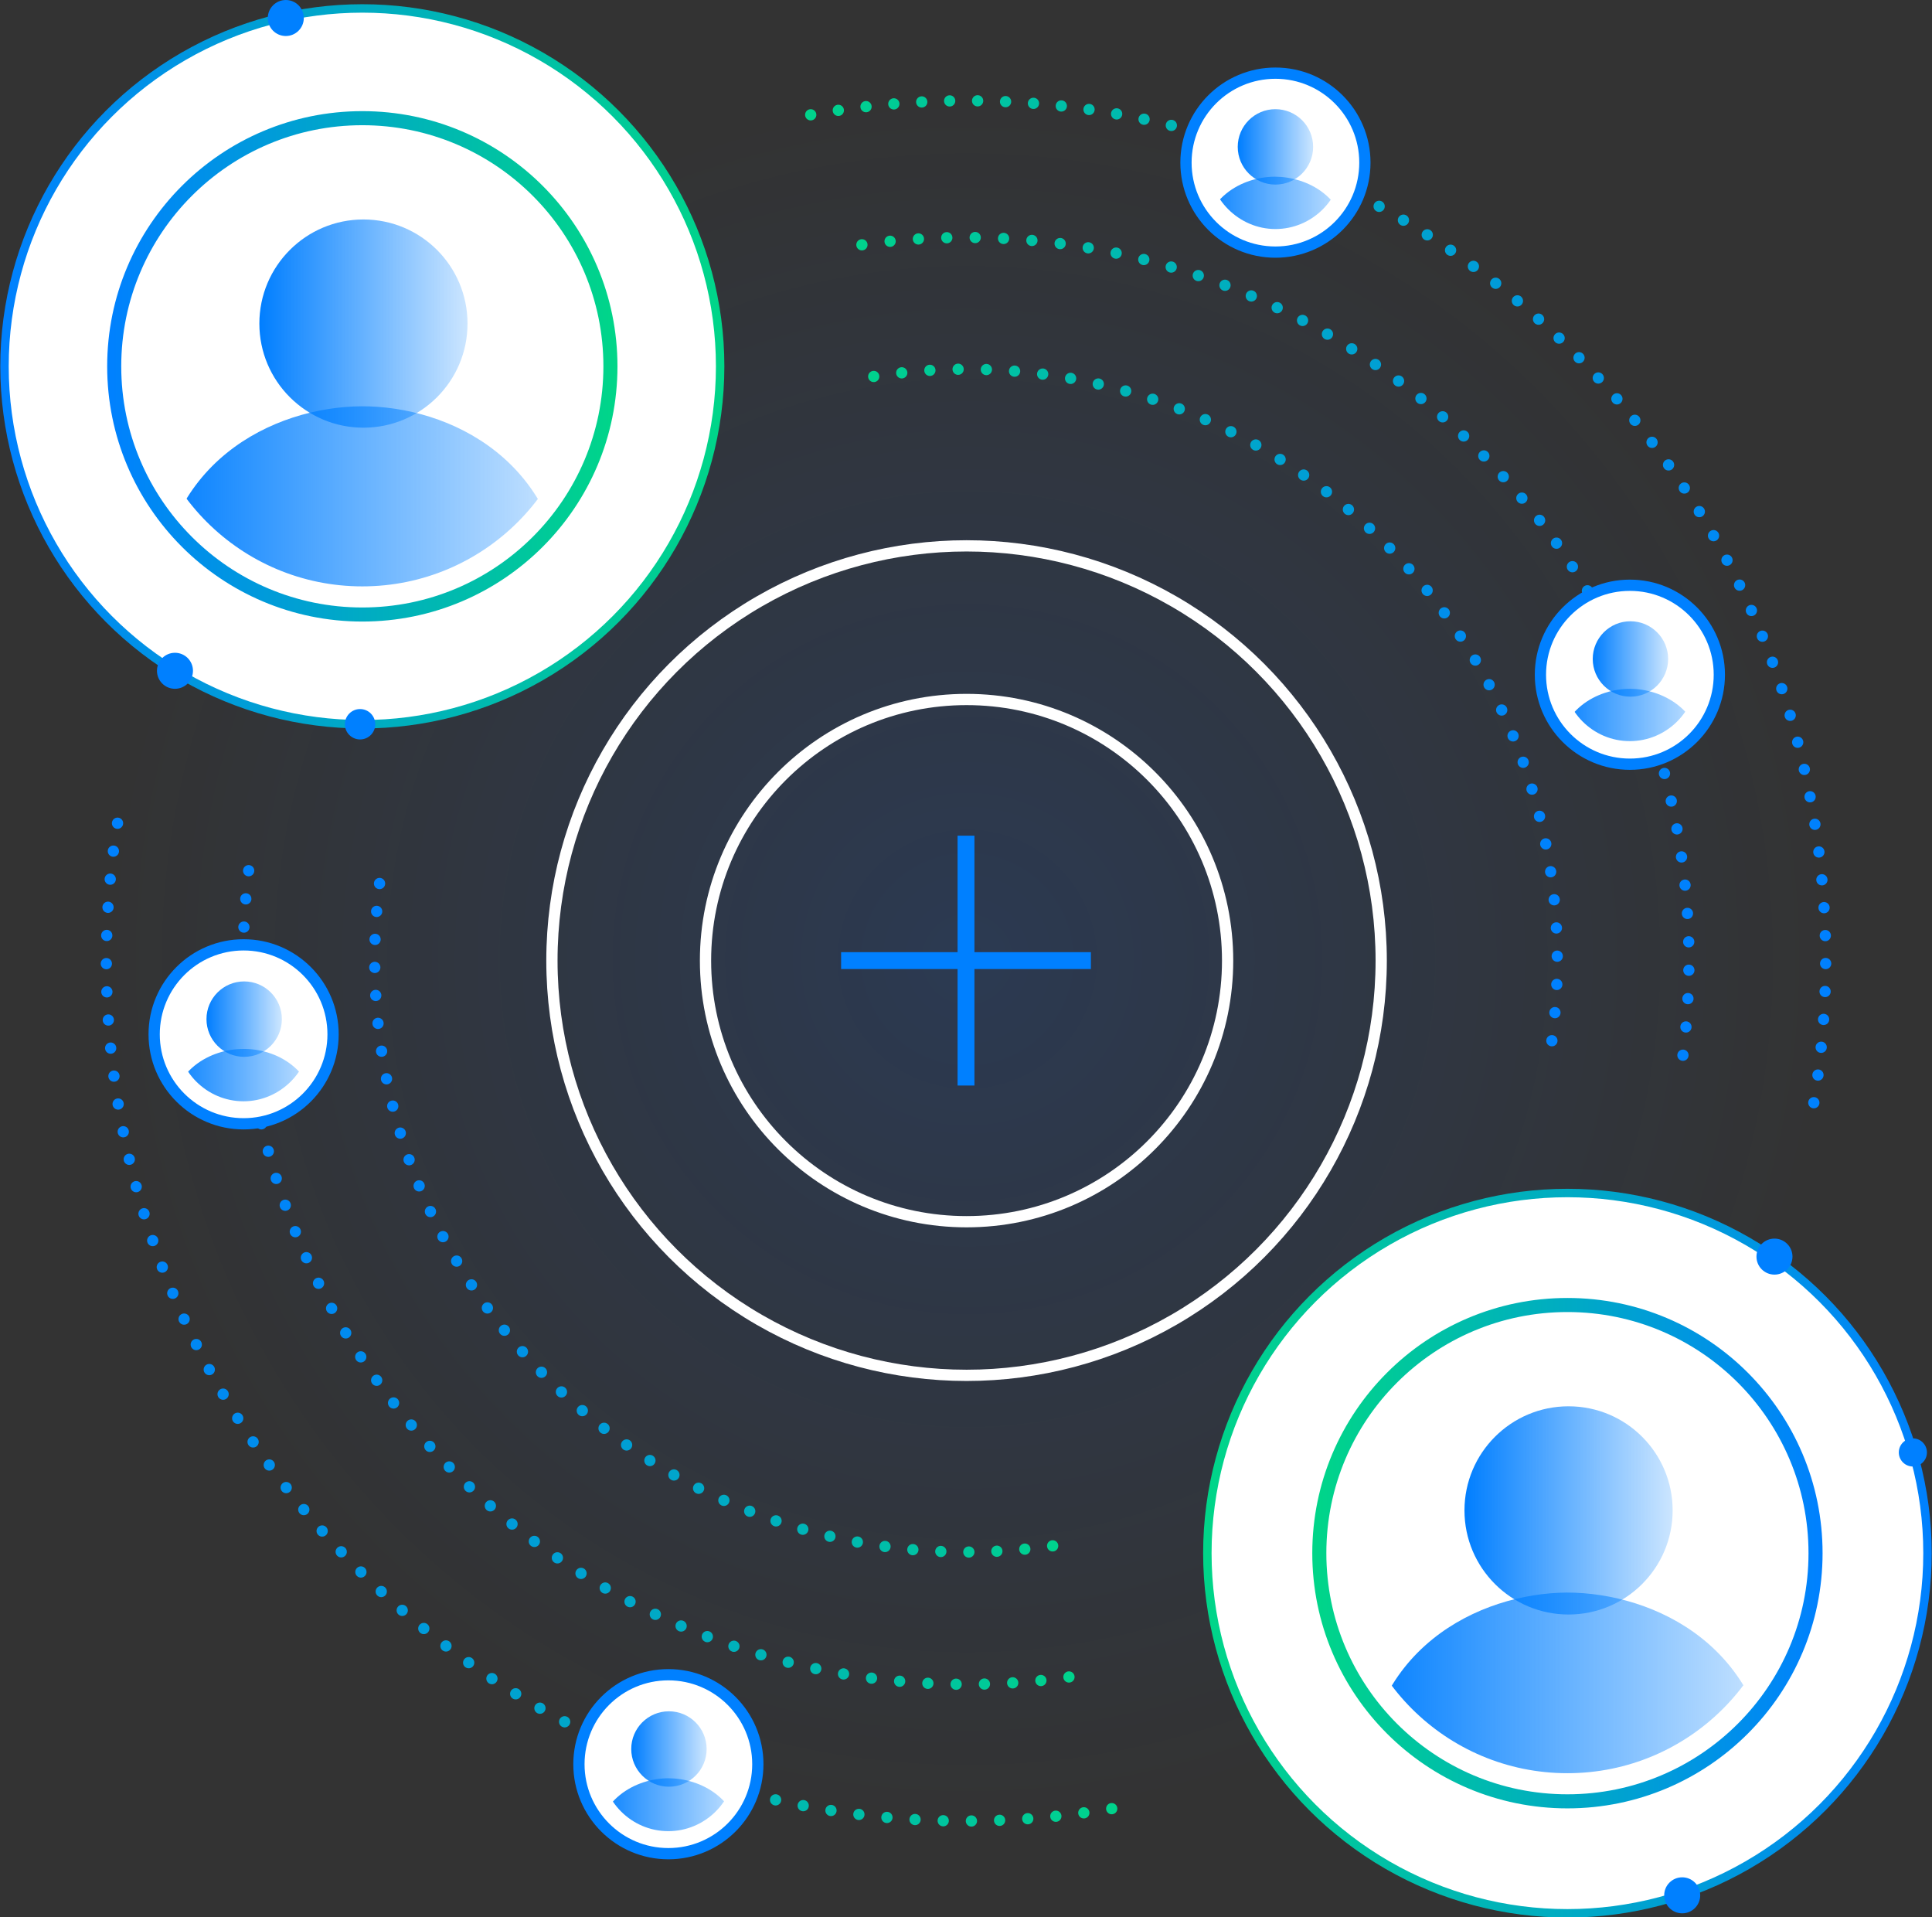 <?xml version="1.0"?>
<svg id="Layer_1" xmlns="http://www.w3.org/2000/svg" xmlns:xlink="http://www.w3.org/1999/xlink" viewBox="0 0 343.4 340.7" width="343.4" height="340.7"><rect x="0" y="0" width="343.4" height="340.7" fill="#333333" stroke="none"/><style>.st0{fill:url(#SVGID_1_);} .st1{fill:none;stroke:#0080FF;stroke-width:3;stroke-miterlimit:10;} .st2{fill:#FFFFFF;stroke:url(#SVGID_2_);stroke-width:1.5;stroke-linecap:round;stroke-miterlimit:10;} .st3{fill:#FFFFFF;stroke:url(#SVGID_3_);stroke-width:1.5;stroke-linecap:round;stroke-miterlimit:10;} .st4{fill:#FFFFFF;} .st5{clip-path:url(#SVGID_5_);fill:url(#SVGID_6_);} .st6{clip-path:url(#SVGID_5_);fill:url(#SVGID_7_);} .st7{fill:none;stroke:url(#SVGID_8_);stroke-width:2.5;stroke-linecap:round;stroke-miterlimit:10;} .st8{clip-path:url(#SVGID_10_);fill:url(#SVGID_11_);} .st9{clip-path:url(#SVGID_10_);fill:url(#SVGID_12_);} .st10{fill:none;stroke:url(#SVGID_13_);stroke-width:2.5;stroke-linecap:round;stroke-miterlimit:10;} .st11{fill:none;stroke:url(#SVGID_14_);stroke-width:2;stroke-linecap:round;stroke-miterlimit:10;} .st12{fill:none;stroke:url(#SVGID_15_);stroke-width:2;stroke-linecap:round;stroke-miterlimit:10;stroke-dasharray:0,4.982;} .st13{fill:none;stroke:url(#SVGID_16_);stroke-width:2;stroke-linecap:round;stroke-miterlimit:10;} .st14{fill:none;stroke:url(#SVGID_17_);stroke-width:2;stroke-linecap:round;stroke-miterlimit:10;} .st15{fill:none;stroke:url(#SVGID_18_);stroke-width:2;stroke-linecap:round;stroke-miterlimit:10;stroke-dasharray:0,5.022;} .st16{fill:none;stroke:url(#SVGID_19_);stroke-width:2;stroke-linecap:round;stroke-miterlimit:10;} .st17{fill:none;stroke:url(#SVGID_20_);stroke-width:2;stroke-linecap:round;stroke-miterlimit:10;} .st18{fill:none;stroke:url(#SVGID_21_);stroke-width:2;stroke-linecap:round;stroke-miterlimit:10;stroke-dasharray:0,5.029;} .st19{fill:none;stroke:url(#SVGID_22_);stroke-width:2;stroke-linecap:round;stroke-miterlimit:10;} .st20{fill:none;stroke:url(#SVGID_23_);stroke-width:2;stroke-linecap:round;stroke-miterlimit:10;} .st21{fill:none;stroke:url(#SVGID_24_);stroke-width:2;stroke-linecap:round;stroke-miterlimit:10;stroke-dasharray:0,5.049;} .st22{fill:none;stroke:url(#SVGID_25_);stroke-width:2;stroke-linecap:round;stroke-miterlimit:10;} .st23{fill:none;stroke:url(#SVGID_26_);stroke-width:2;stroke-linecap:round;stroke-miterlimit:10;} .st24{fill:none;stroke:url(#SVGID_27_);stroke-width:2;stroke-linecap:round;stroke-miterlimit:10;stroke-dasharray:0,5.012;} .st25{fill:none;stroke:url(#SVGID_28_);stroke-width:2;stroke-linecap:round;stroke-miterlimit:10;} .st26{fill:none;stroke:url(#SVGID_29_);stroke-width:2;stroke-linecap:round;stroke-miterlimit:10;} .st27{fill:none;stroke:url(#SVGID_30_);stroke-width:2;stroke-linecap:round;stroke-miterlimit:10;stroke-dasharray:0,4.969;} .st28{fill:none;stroke:url(#SVGID_31_);stroke-width:2;stroke-linecap:round;stroke-miterlimit:10;} .st29{fill:#0080FF;} .st30{fill:none;stroke:#FFFFFF;stroke-width:2;stroke-miterlimit:10;} .st31{clip-path:url(#SVGID_33_);fill:url(#SVGID_34_);} .st32{clip-path:url(#SVGID_33_);fill:url(#SVGID_35_);} .st33{fill:none;stroke:#0080FF;stroke-width:2;stroke-linecap:round;stroke-miterlimit:10;} .st34{clip-path:url(#SVGID_37_);fill:url(#SVGID_38_);} .st35{clip-path:url(#SVGID_37_);fill:url(#SVGID_39_);} .st36{clip-path:url(#SVGID_41_);fill:url(#SVGID_42_);} .st37{clip-path:url(#SVGID_41_);fill:url(#SVGID_43_);} .st38{clip-path:url(#SVGID_45_);fill:url(#SVGID_46_);} .st39{clip-path:url(#SVGID_45_);fill:url(#SVGID_47_);}</style><radialGradient id="SVGID_1_" cx="159.004" cy="156.071" r="153.822" gradientTransform="translate(13.58 15) scale(.996)" gradientUnits="userSpaceOnUse"><stop offset="0" stop-color="#005FFF" stop-opacity=".15"></stop><stop offset="1" stop-color="#005FFF" stop-opacity="0"></stop></radialGradient><circle class="st0" cx="171.9" cy="170.4" r="153.1"></circle><path class="st1" d="M171.7 148.5v44.4M149.5 170.7h44.4"></path><linearGradient id="SVGID_2_" gradientUnits="userSpaceOnUse" y1="65.117" x2="128.783" y2="65.117"><stop offset="0" stop-color="#0080FF"></stop><stop offset="1" stop-color="#00D688"></stop></linearGradient><circle class="st2" cx="64.4" cy="65.1" r="63.6"></circle><linearGradient id="SVGID_3_" gradientUnits="userSpaceOnUse" x1="213.851" y1="275.961" x2="343.385" y2="275.961"><stop offset="0" stop-color="#00D688"></stop><stop offset="1" stop-color="#0080FF"></stop></linearGradient><circle class="st3" cx="278.6" cy="276" r="64"></circle><path class="st4" d="M64.4 26c21.6 0 39.1 17.5 39.1 39.1S86 104.2 64.4 104.2 25.3 86.7 25.3 65.1 42.8 26 64.4 26m0-5C40 21 20.3 40.8 20.3 65.1c0 24.4 19.7 44.1 44.1 44.1s44.1-19.7 44.1-44.1c0-24.3-19.7-44.1-44.1-44.1z"></path><defs><circle id="SVGID_4_" cx="64.4" cy="65.1" r="44.1"></circle></defs><clipPath id="SVGID_5_"><use xlink:href="#SVGID_4_" overflow="visible"></use></clipPath><linearGradient id="SVGID_6_" gradientUnits="userSpaceOnUse" x1="28.032" y1="90.438" x2="100.75" y2="90.438"><stop offset="0" stop-color="#007EFF"></stop><stop offset="1" stop-color="#0080FF" stop-opacity=".2"></stop></linearGradient><path class="st5" d="M64.2 72.2c-15.4.1-36.3 9.9-36.2 36.5l72.7-.3c-.1-26.6-21-36.3-36.5-36.2z"></path><linearGradient id="SVGID_7_" gradientUnits="userSpaceOnUse" x1="46.097" y1="57.539" x2="83.08" y2="57.539"><stop offset="0" stop-color="#007EFF"></stop><stop offset="1" stop-color="#0080FF" stop-opacity=".2"></stop></linearGradient><circle class="st6" cx="64.6" cy="57.5" r="18.5"></circle><path class="st4" d="M64.4 26c21.6 0 39.1 17.5 39.1 39.1S86 104.2 64.4 104.2 25.3 86.7 25.3 65.1 42.8 26 64.4 26m0-5C40 21 20.3 40.8 20.3 65.1c0 24.4 19.7 44.1 44.1 44.1s44.1-19.7 44.1-44.1c0-24.3-19.7-44.1-44.1-44.1z"></path><linearGradient id="SVGID_8_" gradientUnits="userSpaceOnUse" x1="19.032" y1="65.117" x2="109.751" y2="65.117"><stop offset="0" stop-color="#0080FF"></stop><stop offset="1" stop-color="#00D688"></stop></linearGradient><circle class="st7" cx="64.4" cy="65.1" r="44.1"></circle><defs><circle id="SVGID_9_" cx="278.6" cy="276" r="44.1"></circle></defs><clipPath id="SVGID_10_"><use xlink:href="#SVGID_9_" overflow="visible"></use></clipPath><linearGradient id="SVGID_11_" gradientUnits="userSpaceOnUse" x1="242.259" y1="301.282" x2="314.977" y2="301.282"><stop offset="0" stop-color="#007EFF"></stop><stop offset="1" stop-color="#0080FF" stop-opacity=".2"></stop></linearGradient><path class="st8" d="M278.5 283c-15.4.1-36.3 9.9-36.2 36.5l72.7-.3c-.1-26.6-21.1-36.2-36.5-36.2z"></path><linearGradient id="SVGID_12_" gradientUnits="userSpaceOnUse" x1="260.324" y1="268.383" x2="297.307" y2="268.383"><stop offset="0" stop-color="#007EFF"></stop><stop offset="1" stop-color="#0080FF" stop-opacity=".2"></stop></linearGradient><circle class="st9" cx="278.8" cy="268.4" r="18.5"></circle><g><path class="st4" d="M278.6 236.9c21.6 0 39.1 17.5 39.1 39.1s-17.5 39.1-39.1 39.1-39.1-17.5-39.1-39.1 17.6-39.1 39.1-39.1m0-5c-24.4 0-44.1 19.7-44.1 44.1 0 24.4 19.7 44.1 44.1 44.1s44.1-19.7 44.1-44.1c0-24.4-19.7-44.1-44.1-44.1z"></path></g><linearGradient id="SVGID_13_" gradientUnits="userSpaceOnUse" x1="233.259" y1="275.961" x2="323.977" y2="275.961"><stop offset="0" stop-color="#00D688"></stop><stop offset="1" stop-color="#0080FF"></stop></linearGradient><circle class="st10" cx="278.6" cy="276" r="44.1"></circle><g><linearGradient id="SVGID_14_" gradientUnits="userSpaceOnUse" x1="65.566" y1="273.894" x2="192.994" y2="273.894"><stop offset="0" stop-color="#0080FF"></stop><stop offset="1" stop-color="#00D688"></stop></linearGradient><path class="st11" d="M192 273.9"></path><linearGradient id="SVGID_15_" gradientUnits="userSpaceOnUse" x1="65.566" y1="215.222" x2="192.994" y2="215.222"><stop offset="0" stop-color="#0080FF"></stop><stop offset="1" stop-color="#00D688"></stop></linearGradient><path class="st12" d="M187.1 274.7c-5 .7-10.2 1.1-15.4 1.1-58.1 0-105.1-47.1-105.1-105.1 0-5.5.4-10.9 1.2-16.1"></path><linearGradient id="SVGID_16_" gradientUnits="userSpaceOnUse" x1="65.566" y1="152.133" x2="192.994" y2="152.133"><stop offset="0" stop-color="#0080FF"></stop><stop offset="1" stop-color="#00D688"></stop></linearGradient><path class="st13" d="M68.2 152.1"></path></g><g><linearGradient id="SVGID_17_" gradientUnits="userSpaceOnUse" x1="149.379" y1="67.762" x2="277.819" y2="67.762"><stop offset="0" stop-color="#00D688"></stop><stop offset="1" stop-color="#0080FF"></stop></linearGradient><path class="st14" d="M150.4 67.8"></path><linearGradient id="SVGID_18_" gradientUnits="userSpaceOnUse" x1="149.379" y1="126.52" x2="277.819" y2="126.52"><stop offset="0" stop-color="#00D688"></stop><stop offset="1" stop-color="#0080FF"></stop></linearGradient><path class="st15" d="M155.3 66.9c5.3-.8 10.8-1.3 16.4-1.3 58.1 0 105.1 47.1 105.1 105.1 0 5.7-.5 11.3-1.3 16.7"></path><linearGradient id="SVGID_19_" gradientUnits="userSpaceOnUse" x1="149.379" y1="189.915" x2="277.819" y2="189.915"><stop offset="0" stop-color="#00D688"></stop><stop offset="1" stop-color="#0080FF"></stop></linearGradient><path class="st16" d="M275.1 189.9"></path></g><g><linearGradient id="SVGID_20_" gradientUnits="userSpaceOnUse" x1="42.162" y1="297.156" x2="195.965" y2="297.156"><stop offset="0" stop-color="#0080FF"></stop><stop offset="1" stop-color="#00D688"></stop></linearGradient><path class="st17" d="M195 297.2"></path><linearGradient id="SVGID_21_" gradientUnits="userSpaceOnUse" x1="42.162" y1="225.731" x2="195.965" y2="225.731"><stop offset="0" stop-color="#0080FF"></stop><stop offset="1" stop-color="#00D688"></stop></linearGradient><path class="st18" d="M190 298c-6 .9-12.1 1.3-18.3 1.3-71 0-128.5-57.5-128.5-128.5 0-6.3.5-12.5 1.3-18.5"></path><linearGradient id="SVGID_22_" gradientUnits="userSpaceOnUse" x1="42.162" y1="149.72" x2="195.965" y2="149.72"><stop offset="0" stop-color="#0080FF"></stop><stop offset="1" stop-color="#00D688"></stop></linearGradient><path class="st19" d="M44.9 149.7"></path></g><g><linearGradient id="SVGID_23_" gradientUnits="userSpaceOnUse" x1="147.172" y1="44.343" x2="301.224" y2="44.343"><stop offset="0" stop-color="#00D688"></stop><stop offset="1" stop-color="#0080FF"></stop></linearGradient><path class="st20" d="M148.2 44.3"></path><linearGradient id="SVGID_24_" gradientUnits="userSpaceOnUse" x1="147.172" y1="116.089" x2="301.224" y2="116.089"><stop offset="0" stop-color="#00D688"></stop><stop offset="1" stop-color="#0080FF"></stop></linearGradient><path class="st21" d="M153.2 43.5c6.1-.9 12.2-1.3 18.5-1.3 71 0 128.5 57.5 128.5 128.5 0 6.5-.5 13-1.4 19.3"></path><linearGradient id="SVGID_25_" gradientUnits="userSpaceOnUse" x1="147.172" y1="192.475" x2="301.224" y2="192.475"><stop offset="0" stop-color="#00D688"></stop><stop offset="1" stop-color="#0080FF"></stop></linearGradient><path class="st22" d="M298.4 192.5"></path></g><g><linearGradient id="SVGID_26_" gradientUnits="userSpaceOnUse" x1="17.843" y1="320.468" x2="203.508" y2="320.468"><stop offset="0" stop-color="#0080FF"></stop><stop offset="1" stop-color="#00D688"></stop></linearGradient><path class="st23" d="M202.5 320.5"></path><linearGradient id="SVGID_27_" gradientUnits="userSpaceOnUse" x1="17.843" y1="233.679" x2="203.508" y2="233.679"><stop offset="0" stop-color="#0080FF"></stop><stop offset="1" stop-color="#00D688"></stop></linearGradient><path class="st24" d="M197.6 321.4c-8.4 1.4-17.1 2.2-25.9 2.2-84.4 0-152.8-68.4-152.8-152.8 0-9.2.8-18.2 2.4-26.9"></path><linearGradient id="SVGID_28_" gradientUnits="userSpaceOnUse" x1="17.843" y1="141.32" x2="203.508" y2="141.32"><stop offset="0" stop-color="#0080FF"></stop><stop offset="1" stop-color="#00D688"></stop></linearGradient><path class="st25" d="M21.7 141.3"></path></g><g><linearGradient id="SVGID_29_" gradientUnits="userSpaceOnUse" x1="138.197" y1="21.339" x2="325.542" y2="21.339"><stop offset="0" stop-color="#00D688"></stop><stop offset="1" stop-color="#0080FF"></stop></linearGradient><path class="st26" d="M139.2 21.3"></path><linearGradient id="SVGID_30_" gradientUnits="userSpaceOnUse" x1="138.197" y1="108.124" x2="325.542" y2="108.124"><stop offset="0" stop-color="#00D688"></stop><stop offset="1" stop-color="#0080FF"></stop></linearGradient><path class="st27" d="M144.1 20.4c9-1.6 18.2-2.5 27.6-2.5 84.4 0 152.8 68.4 152.8 152.8 0 9.4-.9 18.7-2.5 27.6"></path><linearGradient id="SVGID_31_" gradientUnits="userSpaceOnUse" x1="138.197" y1="200.81" x2="325.542" y2="200.81"><stop offset="0" stop-color="#00D688"></stop><stop offset="1" stop-color="#0080FF"></stop></linearGradient><path class="st28" d="M321.6 200.8"></path></g><circle class="st29" cx="31.1" cy="119.2" r="3.2"></circle><circle class="st29" cx="50.8" cy="3.2" r="3.2"></circle><circle class="st29" cx="64" cy="128.7" r="2.7"></circle><circle class="st29" cx="315.4" cy="223.3" r="3.2"></circle><circle class="st29" cx="340" cy="258.1" r="2.5"></circle><circle class="st29" cx="299" cy="336.8" r="3.2"></circle><circle class="st30" cx="171.8" cy="170.7" r="46.4"></circle><circle class="st30" cx="171.8" cy="170.7" r="73.7"></circle><g><circle class="st4" cx="226.7" cy="28.9" r="15.9"></circle><defs><circle id="SVGID_32_" cx="226.7" cy="28.9" r="15.9"></circle></defs><clipPath id="SVGID_33_"><use xlink:href="#SVGID_32_" overflow="visible"></use></clipPath><linearGradient id="SVGID_34_" gradientUnits="userSpaceOnUse" x1="213.538" y1="38.003" x2="239.802" y2="38.003"><stop offset="0" stop-color="#007EFF"></stop><stop offset="1" stop-color="#0080FF" stop-opacity=".2"></stop></linearGradient><path class="st31" d="M226.6 31.4c-5.6 0-13.1 3.6-13.1 13.2l26.3-.1c0-9.6-7.6-13.1-13.2-13.1z"></path><linearGradient id="SVGID_35_" gradientUnits="userSpaceOnUse" x1="220.063" y1="26.121" x2="233.42" y2="26.121"><stop offset="0" stop-color="#007EFF"></stop><stop offset="1" stop-color="#0080FF" stop-opacity=".2"></stop></linearGradient><circle class="st32" cx="226.7" cy="26.1" r="6.7"></circle><g><path class="st4" d="M226.7 16.9c6.6 0 11.9 5.4 11.9 11.9 0 6.6-5.4 11.9-11.9 11.9s-11.9-5.4-11.9-11.9c-.1-6.5 5.3-11.9 11.9-11.9m0-4c-8.8 0-15.9 7.1-15.9 15.9s7.1 15.9 15.9 15.9 15.9-7.1 15.9-15.9c0-8.7-7.1-15.9-15.9-15.9z"></path></g><circle class="st33" cx="226.7" cy="28.9" r="15.9"></circle></g><g><circle class="st4" cx="289.7" cy="119.9" r="15.9"></circle><defs><circle id="SVGID_36_" cx="289.7" cy="119.9" r="15.9"></circle></defs><clipPath id="SVGID_37_"><use xlink:href="#SVGID_36_" overflow="visible"></use></clipPath><linearGradient id="SVGID_38_" gradientUnits="userSpaceOnUse" x1="276.589" y1="129.017" x2="302.852" y2="129.017"><stop offset="0" stop-color="#007EFF"></stop><stop offset="1" stop-color="#0080FF" stop-opacity=".2"></stop></linearGradient><path class="st34" d="M289.7 122.4c-5.6 0-13.1 3.6-13.1 13.2l26.3-.1c-.1-9.6-7.7-13.1-13.2-13.1z"></path><linearGradient id="SVGID_39_" gradientUnits="userSpaceOnUse" x1="283.113" y1="117.135" x2="296.47" y2="117.135"><stop offset="0" stop-color="#007EFF"></stop><stop offset="1" stop-color="#0080FF" stop-opacity=".2"></stop></linearGradient><circle class="st35" cx="289.8" cy="117.1" r="6.7"></circle><g><path class="st4" d="M289.7 107.9c6.6 0 11.9 5.4 11.9 11.9 0 6.6-5.4 11.9-11.9 11.9-6.6 0-11.9-5.4-11.9-11.9s5.3-11.9 11.9-11.9m0-4c-8.8 0-15.9 7.1-15.9 15.9s7.1 15.9 15.9 15.9 15.9-7.1 15.9-15.9c.1-8.7-7.1-15.9-15.9-15.9z"></path></g><circle class="st33" cx="289.7" cy="119.9" r="15.9"></circle></g><g><circle class="st4" cx="43.3" cy="183.8" r="15.9"></circle><defs><circle id="SVGID_40_" cx="43.3" cy="183.8" r="15.9"></circle></defs><clipPath id="SVGID_41_"><use xlink:href="#SVGID_40_" overflow="visible"></use></clipPath><linearGradient id="SVGID_42_" gradientUnits="userSpaceOnUse" x1="30.162" y1="192.947" x2="56.425" y2="192.947"><stop offset="0" stop-color="#007EFF"></stop><stop offset="1" stop-color="#0080FF" stop-opacity=".2"></stop></linearGradient><path class="st36" d="M43.2 186.4c-5.6 0-13.1 3.6-13.1 13.2l26.3-.1c0-9.7-7.6-13.2-13.2-13.1z"></path><linearGradient id="SVGID_43_" gradientUnits="userSpaceOnUse" x1="36.686" y1="181.065" x2="50.044" y2="181.065"><stop offset="0" stop-color="#007EFF"></stop><stop offset="1" stop-color="#0080FF" stop-opacity=".2"></stop></linearGradient><circle class="st37" cx="43.4" cy="181.1" r="6.7"></circle><g><path class="st4" d="M43.3 171.9c6.6 0 11.9 5.4 11.9 11.9s-5.4 11.9-11.9 11.9c-6.6 0-11.9-5.4-11.9-11.9s5.3-11.9 11.9-11.9m0-4c-8.8 0-15.9 7.1-15.9 15.9s7.1 15.9 15.9 15.9 15.9-7.1 15.9-15.9-7.1-15.9-15.9-15.9z"></path></g><circle class="st33" cx="43.3" cy="183.8" r="15.9"></circle></g><g><circle class="st4" cx="118.8" cy="313.5" r="15.9"></circle><defs><circle id="SVGID_44_" cx="118.8" cy="313.5" r="15.9"></circle></defs><clipPath id="SVGID_45_"><use xlink:href="#SVGID_44_" overflow="visible"></use></clipPath><linearGradient id="SVGID_46_" gradientUnits="userSpaceOnUse" x1="105.715" y1="322.636" x2="131.978" y2="322.636"><stop offset="0" stop-color="#007EFF"></stop><stop offset="1" stop-color="#0080FF" stop-opacity=".2"></stop></linearGradient><path class="st38" d="M118.8 316c-5.6 0-13.1 3.6-13.1 13.2l26.3-.1c-.1-9.6-7.6-13.1-13.2-13.1z"></path><linearGradient id="SVGID_47_" gradientUnits="userSpaceOnUse" x1="112.239" y1="310.754" x2="125.596" y2="310.754"><stop offset="0" stop-color="#007EFF"></stop><stop offset="1" stop-color="#0080FF" stop-opacity=".2"></stop></linearGradient><circle class="st39" cx="118.9" cy="310.8" r="6.7"></circle><g><path class="st4" d="M118.8 301.6c6.6 0 11.9 5.4 11.9 11.9 0 6.6-5.4 11.9-11.9 11.9-6.6 0-11.9-5.4-11.9-11.9 0-6.6 5.4-11.9 11.9-11.9m0-4c-8.8 0-15.9 7.1-15.9 15.9s7.1 15.9 15.9 15.9 15.9-7.1 15.9-15.9-7.1-15.9-15.9-15.9z"></path></g><circle class="st33" cx="118.8" cy="313.5" r="15.9"></circle></g></svg>